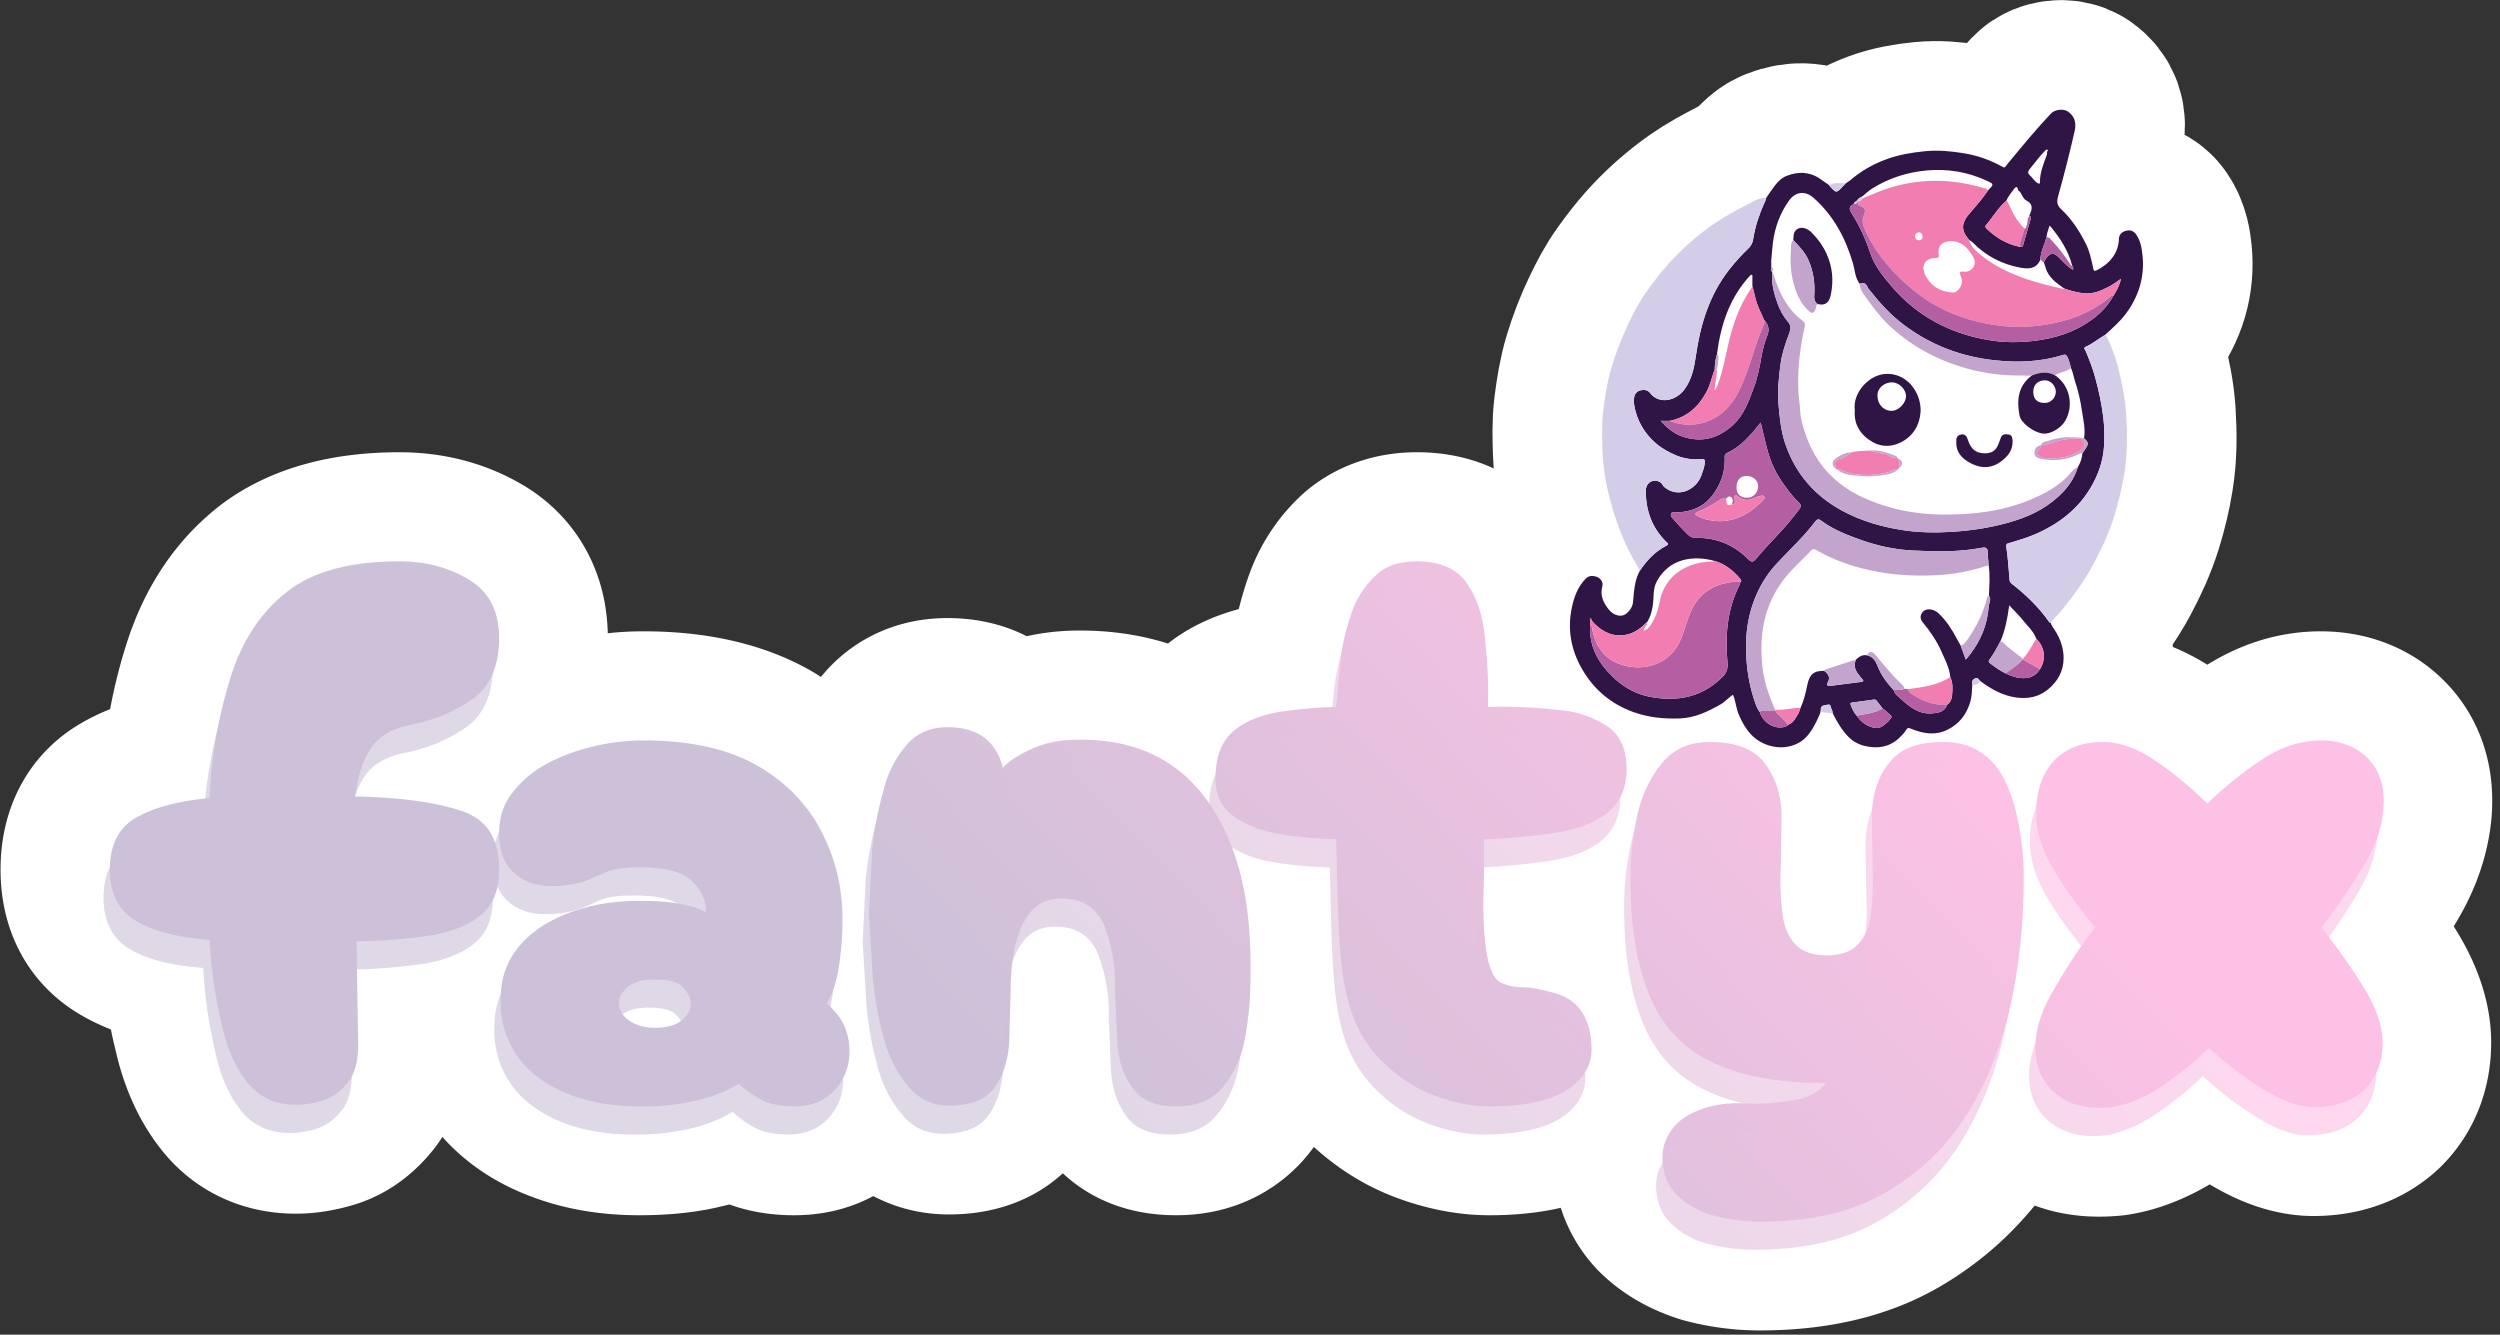 <svg xmlns="http://www.w3.org/2000/svg" width="100%" height="100%" viewBox="0 0 251 134" fill-rule="evenodd" stroke-linejoin="round" stroke-miterlimit="2" xmlns:v="https://vecta.io/nano"><rect x="0" y="0" width="251" height="134" fill="#333333" stroke="none"/><style><![CDATA[.B{fill:#c2a4cd}.C{fill:#b55fa3}.D{fill:#f17db1}.E{fill-rule:nonzero}.F{fill:#d3cde7}.G{fill:#2e1546}]]></style><g transform="translate(-397.597 -209.556)" class="E"><path d="M427.279 320.465c-1.954 0-3.596-.704-4.768-2.111s-2.111-3.361-2.658-5.863c-.625-2.423-1.016-5.315-1.251-8.598-3.205-.235-5.628-.86-7.348-1.876-1.798-1.016-2.658-2.736-2.658-5.159s.86-4.221 2.658-5.237c1.72-1.016 4.143-1.642 7.348-1.954.235-4.612 1.016-8.755 2.189-12.35s3.049-6.41 5.706-8.442c2.658-1.954 6.41-2.97 11.178-2.97 2.658 0 5.003.625 7.035 1.876 1.954 1.251 2.97 3.205 2.97 5.863 0 2.736-.86 4.768-2.58 6.019-1.798 1.329-3.908 2.189-6.332 2.658-1.954.391-3.283 1.251-4.065 2.501-.782 1.407-1.251 2.892-1.485 4.69 4.69.078 8.286.625 10.787 1.485 2.423.86 3.674 2.814 3.674 5.863 0 1.954-.547 3.439-1.72 4.456s-2.814 1.72-4.925 2.111c-2.189.391-4.768.547-7.66.625l.078 5.628c.078 1.72.078 3.283.078 4.69 0 1.642-.313 2.97-1.016 3.83s-1.485 1.485-2.423 1.798c-1.016.313-1.954.469-2.814.469zm34.472.157c-2.58 0-4.925-.391-6.957-1.173-2.111-.782-3.83-1.954-5.081-3.596-1.251-1.563-1.876-3.596-1.876-6.019 0-2.111.625-3.83 1.876-5.315s2.97-2.58 5.081-3.361c2.032-.782 4.377-1.173 6.957-1.173 1.485 0 2.892.078 4.143.313s2.111.547 2.58.86c0-1.173-.469-2.267-1.485-3.205-1.016-.86-2.736-1.329-5.159-1.329-1.173 0-2.032.078-2.658.235-.704.235-1.251.469-1.798.704s-1.094.469-1.72.625c-.704.235-1.563.313-2.658.313-1.642 0-2.892-.469-3.83-1.329-1.016-.86-1.485-2.111-1.485-3.908 0-1.642.469-3.049 1.407-4.221.86-1.173 2.032-2.111 3.518-2.892s3.049-1.329 4.768-1.72c1.642-.391 3.283-.547 4.846-.547 4.612 0 8.442.86 11.334 2.501 2.892 1.72 5.081 3.908 6.488 6.644s2.111 5.628 2.111 8.833c0 1.798-.156 3.439-.391 4.925-.313 1.485-.704 2.658-1.173 3.518.704.625 1.329 1.329 1.72 2.189.313.86.547 1.72.547 2.58 0 1.485-.469 2.736-1.407 3.83-1.016 1.173-2.345 1.72-4.143 1.72-1.329 0-2.423-.235-3.205-.625s-1.563-.938-2.345-1.642c-1.251.704-2.658 1.329-4.143 1.642-1.485.391-3.439.625-5.863.625zm1.563-7.895c1.173 0 2.111-.235 2.736-.782.547-.469.86-1.016.86-1.642s-.313-1.173-.86-1.72c-.625-.469-1.563-.704-2.736-.704s-2.032.235-2.658.704c-.625.547-.938 1.094-.938 1.72s.313 1.173.938 1.642c.625.547 1.485.782 2.658.782zm52.371 7.895c-2.111 0-3.518-.625-4.377-1.798s-1.407-2.58-1.563-4.456l-.235-5.394c0-2.736-.391-5.003-1.173-6.722-.782-1.642-2.189-2.501-4.143-2.501-1.798 0-3.049.86-3.908 2.501-.86 1.72-1.251 3.987-1.251 6.722l-.156 5.394c-.156 1.798-.625 3.205-1.485 4.377s-2.345 1.798-4.534 1.798c-1.642 0-2.97-.625-3.987-1.798-1.094-1.173-1.954-2.736-2.501-4.69a37.01 37.01 0 0 1-1.173-6.253l-.391-6.488.313-6.41c.235-2.189.625-4.221 1.173-6.097.469-1.876 1.329-3.361 2.345-4.534s2.423-1.72 4.065-1.72c2.97 0 4.846 1.329 5.55 4.065.625-.704 1.642-1.329 3.049-1.954 1.329-.547 2.892-.86 4.69-.86 3.987 0 7.27 1.016 9.849 3.049s4.377 4.846 5.628 8.364c1.173 3.596 1.72 7.739 1.642 12.429 0 2.423-.235 4.534-.625 6.488-.469 2.032-1.251 3.518-2.267 4.69-1.094 1.173-2.58 1.798-4.534 1.798zm31.424 0c-1.798 0-3.674-.391-5.55-1.094s-3.518-1.798-5.003-3.205-2.58-3.127-3.283-5.081c-.469-1.329-.782-2.892-1.016-4.846s-.313-3.987-.391-6.175l-.156-6.41c-2.032-.078-3.987-.235-5.784-.547-1.876-.313-3.361-.938-4.534-1.798-1.251-.86-1.798-2.111-1.798-3.752 0-2.032.547-3.596 1.642-4.612s2.58-1.642 4.456-2.032c1.798-.313 3.83-.469 6.019-.547l.469-5.003a22.89 22.89 0 0 1 1.173-4.69 9.14 9.14 0 0 1 2.423-3.596c1.016-.86 2.423-1.329 4.065-1.329 2.267 0 3.908.704 4.925 2.111s1.642 3.205 1.876 5.472.391 4.612.313 7.035c2.736-.078 5.081.078 7.191.313s3.752.86 4.925 1.72 1.798 2.267 1.798 4.221-.704 3.439-2.032 4.456-3.127 1.642-5.315 1.954c-2.189.391-4.534.547-6.957.625v3.049l-.078 3.283c0 2.97.235 5.081.625 6.332.313.938.782 1.563 1.329 1.798s1.173.391 2.032.391c.86.078 1.876.235 3.049.547 1.173.235 2.111.86 2.814 1.876s1.016 2.345 1.016 3.908c0 1.798-.938 3.127-2.736 4.143-1.876 1.016-4.377 1.485-7.504 1.485zm27.202 11.568c-1.72 0-3.283-.235-4.768-.625-1.485-.469-2.736-1.173-3.674-2.111-.938-1.016-1.407-2.267-1.407-3.752 0-1.798.86-3.205 2.501-4.143s3.518-1.329 5.628-1.251c2.267.078 4.065-.078 5.394-.391 1.251-.235 2.189-.782 2.892-1.642-4.768 0-8.598-.704-11.491-2.111s-4.925-3.596-6.175-6.566c-1.329-2.97-1.954-6.801-1.954-11.569 0-2.58.235-4.925.782-7.035.547-2.032 1.407-3.752 2.58-5.081 1.173-1.251 2.658-1.876 4.612-1.876 2.58 0 4.456.704 5.55 2.189s1.642 3.283 1.642 5.237c0 1.798 0 3.518-.078 5.159-.078 1.72 0 3.205.156 4.534s.547 2.345 1.251 3.127 1.72 1.173 3.205 1.173 2.501-.391 3.205-1.173 1.094-1.798 1.251-3.127a26.98 26.98 0 0 0 .156-4.456c-.078-1.642-.078-3.283-.078-5.081 0-2.189.547-3.987 1.72-5.472 1.094-1.407 2.892-2.111 5.472-2.111 1.954 0 3.518.625 4.768 1.876 1.173 1.329 1.954 3.049 2.501 5.081.547 2.111.782 4.456.782 7.035 0 4.299-.469 8.442-1.329 12.507-.938 4.143-2.423 7.817-4.456 11.022-2.111 3.205-4.768 5.784-8.129 7.739s-7.582 2.892-12.507 2.892zm35.253-11.49c-2.267.235-4.065-.156-5.472-1.251-1.485-1.094-2.189-2.658-2.189-4.768 0-1.642.547-3.518 1.72-5.55 1.094-2.032 2.501-4.221 4.299-6.488-1.72-2.032-3.127-3.987-4.221-5.863-1.173-1.876-1.72-3.752-1.72-5.55 0-2.267.625-4.065 1.798-5.315s2.814-1.876 4.925-1.876c1.563 0 3.205.547 5.003 1.72s3.596 2.658 5.472 4.456c1.954-1.876 3.83-3.361 5.784-4.612 1.876-1.173 3.752-1.72 5.628-1.72 1.954 0 3.596.625 4.768 1.876s1.642 2.892 1.485 4.925c-.156 1.798-.782 3.752-1.954 5.706a47.22 47.22 0 0 1-4.299 6.253c1.798 2.267 3.283 4.377 4.456 6.332s1.72 3.752 1.72 5.237c0 1.954-.625 3.518-1.798 4.69-1.251 1.173-2.97 1.798-5.081 1.798-1.407 0-3.049-.547-4.846-1.642a36.34 36.34 0 0 1-5.706-4.299c-1.798 1.642-3.439 3.049-5.081 4.065s-3.205 1.642-4.69 1.876z" fill="#fff" stroke="#fff" stroke-width="21.887"/><g transform="matrix(-.099 0 0 .099 682.984 173.143)" fill="#fff" stroke="#fff" stroke-width="222.29"><use href="#M"/><use href="#N"/><use href="#O"/><use href="#P"/><use href="#Q"/><use href="#R"/><use href="#S"/><use href="#T"/><use href="#U"/><use href="#V"/><use href="#W"/><use href="#X"/><use href="#Y"/><use href="#Z"/><use href="#a"/><use href="#b"/><use href="#c"/><use href="#d"/><use href="#e"/><use href="#f"/><use href="#g"/><use href="#h"/><use href="#i"/><use href="#j"/><use href="#k"/><use href="#l"/><use href="#m"/><use href="#n"/><use href="#o"/><use href="#p"/><use href="#q"/><use href="#r"/><use href="#s"/><use href="#t"/><use href="#u"/><use href="#v"/><use href="#w"/><use href="#x"/><use href="#y"/><use href="#z"/><use href="#AA"/><use href="#AB"/><use href="#AC"/><use href="#AD"/><use href="#AE"/><use href="#AF"/><use href="#AG"/><use href="#AH"/><use href="#AI"/><use href="#AJ"/><use href="#AK"/><use href="#AL"/><use href="#AM"/></g><g transform="matrix(.57 0 0 .57 158.934 143.278)"><use href="#AN" fill="url(#A)" transform="matrix(137.148 0 0 137.148 434.62 311.158)"/><use href="#AO" fill="url(#B)" transform="matrix(137.148 0 0 137.148 503.194 311.158)"/><use href="#AP" fill="url(#C)" transform="matrix(137.148 0 0 137.148 568.339 311.158)"/><use href="#AQ" fill="url(#D)" transform="matrix(137.148 0 0 137.148 634.856 311.158)"/><use href="#AR" fill="url(#E)" transform="matrix(137.148 0 0 137.148 702.471 311.158)"/><use href="#AS" fill="url(#F)" transform="matrix(137.148 0 0 137.148 773.788 311.158)"/></g><g transform="matrix(.57 0 0 .57 158.302 146.103)"><use href="#AN" fill="url(#G)" transform="matrix(137.148 0 0 137.148 434.62 311.158)"/><use href="#AO" fill="url(#H)" transform="matrix(137.148 0 0 137.148 503.194 311.158)"/><use href="#AP" fill="url(#I)" transform="matrix(137.148 0 0 137.148 568.339 311.158)"/><use href="#AQ" fill="url(#J)" transform="matrix(137.148 0 0 137.148 634.856 311.158)"/><use href="#AR" fill="url(#K)" transform="matrix(137.148 0 0 137.148 702.471 311.158)"/><use href="#AS" fill="url(#L)" transform="matrix(137.148 0 0 137.148 773.788 311.158)"/></g><g transform="matrix(-.099 0 0 .099 682.985 173.143)"><use href="#M" class="G"/><g class="F"><use href="#N"/><use href="#O"/><use href="#P"/><use href="#Q"/><use href="#R"/></g><use href="#S" class="D"/><g class="B"><use href="#T"/><use href="#U"/></g><g class="C"><use href="#V"/><use href="#W"/></g><use href="#X" class="D"/><use href="#Y" class="C"/><use href="#Z" class="D"/><use href="#a" class="B"/><use href="#b" class="C"/><g class="D"><use href="#c"/><use href="#d"/></g><g class="B"><use href="#e"/><use href="#f"/></g><use href="#g" class="C"/><use href="#h" class="B"/><g class="C"><use href="#i"/><use href="#j"/></g><use href="#k" class="B"/><use href="#l" class="D"/><use href="#m" class="B"/><g class="C"><use href="#n"/><use href="#o"/></g><use href="#p" class="B"/><use href="#q" class="D"/><use href="#r" class="C"/><use href="#s" class="B"/><use href="#t" class="F"/><use href="#u" class="B"/><use href="#v" class="F"/><use href="#w" class="C"/><use href="#x" class="B"/><use href="#y" class="F"/><use href="#z" class="C"/><g class="G"><use href="#AA"/><use href="#AB"/><use href="#AC"/></g><use href="#AD" class="D"/><use href="#AE" class="B"/><use href="#AF" class="G"/><g class="B"><use href="#AG"/><use href="#AH"/><use href="#AI"/><use href="#AJ"/></g><use href="#AK" class="F"/><g class="D"><use href="#AL"/><use href="#AM"/></g></g></g><defs><linearGradient id="A" x1="1.568" y1=".358" x2="2.423" y2="-.453" href="#AT"><stop offset="0" stop-color="#ccc1d8"/><stop offset="1" stop-color="#fdc1e5"/></linearGradient><linearGradient id="B" x1="1.068" y1=".358" x2="1.923" y2="-.453" href="#AT"><stop offset="0" stop-color="#ccc1d8"/><stop offset="1" stop-color="#fdc1e5"/></linearGradient><linearGradient id="C" x1=".593" y1=".358" x2="1.448" y2="-.453" href="#AT"><stop offset="0" stop-color="#ccc1d8"/><stop offset="1" stop-color="#fdc1e5"/></linearGradient><linearGradient id="D" x1=".108" y1=".358" x2=".963" y2="-.453" href="#AT"><stop offset="0" stop-color="#ccc1d8"/><stop offset="1" stop-color="#fdc1e5"/></linearGradient><linearGradient id="E" x1="-.385" y1=".358" x2=".47" y2="-.453" href="#AT"><stop offset="0" stop-color="#ccc1d8"/><stop offset="1" stop-color="#fdc1e5"/></linearGradient><linearGradient id="F" x1="-.905" y1=".358" x2="-.05" y2="-.453" href="#AT"><stop offset="0" stop-color="#ccc1d8"/><stop offset="1" stop-color="#fdc1e5"/></linearGradient><linearGradient id="G" x1="1.568" y1="0.358" x2="2.423" y2="-0.453" href="#AT"><stop offset="0" stop-color="#ccc1d8" stop-opacity=".63"/><stop offset="1" stop-color="#fdc1e5" stop-opacity=".63"/></linearGradient><linearGradient id="H" x1="1.068" y1="0.358" x2="1.923" y2="-0.453" href="#AT"><stop offset="0" stop-color="#ccc1d8" stop-opacity=".63"/><stop offset="1" stop-color="#fdc1e5" stop-opacity=".63"/></linearGradient><linearGradient id="I" x1="0.593" y1="0.358" x2="1.448" y2="-0.453" href="#AT"><stop offset="0" stop-color="#ccc1d8" stop-opacity=".63"/><stop offset="1" stop-color="#fdc1e5" stop-opacity=".63"/></linearGradient><linearGradient id="J" x1="0.108" y1="0.358" x2="0.963" y2="-0.453" href="#AT"><stop offset="0" stop-color="#ccc1d8" stop-opacity=".63"/><stop offset="1" stop-color="#fdc1e5" stop-opacity=".63"/></linearGradient><linearGradient id="K" x1="-0.385" y1="0.358" x2="0.47" y2="-0.453" href="#AT"><stop offset="0" stop-color="#ccc1d8" stop-opacity=".63"/><stop offset="1" stop-color="#fdc1e5" stop-opacity=".63"/></linearGradient><linearGradient id="L" x1="-0.905" y1="0.358" x2="-0.05" y2="-0.453" href="#AT"><stop offset="0" stop-color="#ccc1d8" stop-opacity=".63"/><stop offset="1" stop-color="#fdc1e5" stop-opacity=".63"/></linearGradient><path id="M" d="M747.769 707.38c-7.39-6.828-15.026-13.37-21.087-21.55-12.95-17.478-18.977-36.967-16.833-58.61.729-7.369 1.898-14.901 6.319-21.397 2.568-3.774 6.018-5.053 10.113-4.049 4.43 1.086 7.466 3.503 7.613 8.883.389 14.253 10.238 25.44 22.91 31.443 2.098.993 2.555.135 3.038-2.053 1.919-8.71 3.636-17.464 7.78-25.569 6.553-12.813 14.324-24.788 24.841-34.594 4.454-4.153 4.436-7.927 3.01-13.052-6.092-21.887-11.716-43.892-16.746-66.059-1.936-8.53-.077-14.976 6.84-19.88 4.417-3.131 13.262-2.036 16.985 1.872 14.612 15.337 28.016 31.726 41.532 48.014 1.57 1.893 3.233 3.731 4.601 5.764 1.101 1.635 2.159 1.025 3.325.377 12.339-6.863 25.492-11.522 39.399-13.759 13.001-2.091 25.974-3.3 39.322-1.975 13.437 1.333 26.463 3.548 39.116 8.211 13.529 4.987 25.824 12.015 36.743 21.455 1.22 1.052 2.7 1.794 4.06 2.68l3.03 3.175c6.73 7.197 6.73 7.2 13.54-.35.21-.232.32-.555.47-.836 2.55-1.759 5.17-3.434 7.65-5.291 11.07-8.294 23.39-8.854 35.54-4.044 6.09 2.413 10.8 8.009 14.68 13.698l6.02 8.662c.05 1.885 1.06 3.417 1.8 5.064 5.23 11.628 9.3 23.684 11.26 36.262.63 4.066 1.89 6.896 4.77 9.678 6.96 6.727 13.49 13.854 19.5 21.505 20.36 25.952 29.46 56.185 34.01 88.185 1.68 11.797 4.11 23.171 11.3 33.208 8.71 12.167 26.03 15.759 35.09 3.888 2.58-3.387 6.37-3.492 9.98-2.592 3.66.915 5.74 3.866 6.22 7.516.33 2.585.27 5.327-.19 7.895-2.74 15.241-10.11 27.991-21.73 38.103-6.17 5.372-13.42 9.372-20.95 12.491-8.1 3.357-16.78 4.379-25.56 3.75-2.42-.173-3.57.08-3.36 3.099.34 4.853 2.12 9.191 3.71 13.645 4.83 13.502 22.91 23.742 37.61 11.339 1.49-1.255 1.71-3.079 3.25-4.2 3.12-2.254 6.5-2.715 9.79-1.252 4.02 1.79 5.57 5.552 5.55 9.764-.06 19.942-6.35 37.411-20.85 51.51-1.41 1.368-3.06 2.266-.09 3.775 11.42 5.815 19.88 14.829 26.91 25.337 5.81 10.147 5.83 21.532 7.1 32.677.65 5.74 6.6 12.799 11.9 12.99 5.28.19 9.69-2.404 13.2-7.022 5.26-6.906 8.24-13.876 5.92-22.716-1.17-4.466 1.95-8.271 5.44-9.57 3.31-1.232 7.78-1.838 11.19 1.582 8.21 8.251 12.04 18.674 14.32 29.662 4.57 21.961.83 42.791-10.33 62.091-11.93 20.63-28.86 35.2-51.68 43.56-15.59 5.71-31.28 7.19-47.42 6.63-15.26-.54-28.65-6.92-41.63-14.38-4.53-2.61-7.85-6.74-12.41-9.7-2.74 6.59-3.08 13.57-5.75 19.89-6.12 14.51-14.53 26.63-30.59 31.57-10.77 3.32-21.54 2.31-30.86-2.92-7.99-4.48-13.12-12.79-17.33-21.14-1.53-3.02-2.77-6.18-4.14-9.28.26-.84-.48-1.7-.41-2.18.71-5.62-3.94-5.13-6.93-5.79-3.99-.87-2.86 3.46-4.26 5.28-.62.82-.56 2.17-.81 3.28-4.21 8.63-9.17 16.91-15.75 23.81-4.33 4.54-10.194 7.86-16.468 9.39-13.03 3.16-25.197 1.5-35.361-8.1-2.479-2.34-4.929-4.88-6.709-7.75-1.388-2.23-1.991-2.85-4.779-1.71-11.86 4.88-24.172 7.35-36.382 1.66-12.713-5.92-20.626-15.99-24.381-29.73-1.486-5.44-1.28-10.76-1.763-16.14.843-3.02.054-5.31-2.916-6.69-2.703-1.25-3.522 1.19-4.937 2.47-10.964 8.38-22.927 15.02-36.665 16.92-11.212 1.55-22.157-.15-31.566-7.61-10.491-8.33-16.542-19.11-16.533-32.36.008-10.14 3.365-19.78 8.993-28.43 1.511-2.32 3.265-4.53 4.048-7.263.452-.175 1.099-.215 1.33-.545 10.678-15.308 23.955-28.075 38.61-39.486 1.308-1.019 1.739-2.124 1.875-3.765.91-10.985 1.586-22.016 3.203-32.903.539-3.629-.853-3.693-3.164-4.375-9.381-2.769-18.717-5.509-27.729-9.549-26.257-11.771-46.927-29.156-59.436-55.594-5.04-10.652-8.091-21.819-8.733-33.401-.529-9.554-.411-19.191.783-28.825 1.704-13.745 4.532-27.172 8.209-40.503 2.536-9.19 5.913-18.003 9.633-26.739.499-1.172 2.617-3.184.16-4.236-7.256-3.104-13.168-8.325-19.923-12.196zm254.891-132.943l.12.017c-.59-1.028-1.17-2.073-2.45-2.394 0 0-.28-.141-.28-.127-1.404-1.933-2.882-3.776-5.301-4.514-3.59-2.597-6.637-5.839-10.427-8.233-17.027-10.755-35.747-16.709-55.602-18.51-20.976-1.903-41.348 1.391-60.617 10.291-7.745 3.577-7.717 3.64-1.476 10.004 5.748 8.691 12.776 16.379 19.467 24.3 6.92 8.191 8.223 15.605.6 24.636l-1.081 1.586.038-.076c-1.629.475-2.802 1.548-3.98 2.74-13.261 13.414-29.385 21.632-47.77 25.074-7.844 1.469-16.095 1.699-20.23-7.684-.441-8.254-4.375-15.555-6.384-23.381-.399-3.936-1.802-7.559-3.218-11.654-10.616 12.445-18.921 25.501-22.925 40.971-.592 1.096-1.543 2.113-.709 3.838 1.159-.683 2.315-1.236 3.327-1.984 4.274-3.158 7.688-7.223 11.433-10.942 4.663-4.63 8.922-4.127 12.487 1.452.796 1.246 1.518 2.54 2.273 3.811-1.304 3.976-2.169 8.047-4.455 11.734-4.091 6.597-10.189 10.833-16.365 15.067-6.532 2.365-13.31 4.138-20.134 4.827-9.216.929-17.609-2.84-25.595-7.03-3.932-2.062-7.463-4.888-11.666-7.696 1.444 6.743 4.43 12.016 7.671 17.175 5.484 9.942 13.159 17.968 22.277 24.543 17.257 12.443 36.925 18.641 57.81 21.188 15.842 1.933 31.689 1.842 47.483-.939 38.495-6.778 71.25-23.95 96.891-53.754 9.001-10.464 17.797-21.263 22.252-34.634 4.763-14.293 10.954-27.848 19.096-40.519 2.03-3.158 2.65-6.147-1.48-8.241l-1.08-.942zm-195.886-52.491c-.009.819-.251 1.722.011 2.444 3.336 9.222 7.307 18.262 7.12 28.392-.03 1.628.992 1.505 2.35.712 3.255-1.9 4.98-5.219 7.617-7.669 2.57-1.878 2.402-4.047.632-6.342-1.006-1.304-2.061-2.572-3.121-3.834-4.224-5.029-7.985-10.446-12.736-15.041-.947-.917-1.69-1.638-2.818-.676-.148.127.608 1.316.945 2.014zm262.836 580.884c.24 1.19 1.24 1.4 2.18 1.75 10.08 3.75 22.91-3.33 26.11-14.43 1.97-2.5 3.28-5.35 4.35-8.31 5.59-15.41 8.54-31.37 9.48-47.68 1.08-18.95-.7-37.565-7.23-55.534-5.24-14.424-12.84-27.617-23.22-38.801-13.32-14.354-27.81-27.628-39.67-43.333-1.6-2.12-3.27-2.59-5.77-.716-12.07 9.06-26 14.465-40.026 19.478-17.151 6.13-35.022 9.995-53.102 10.855-23.133 1.101-46.419 1.694-69.408-2.748-3.695-.714-6.322-.313-6.441 4.391-.117 4.591-.624 9.172-.96 13.758-1.592 10.214-.543 20.451-.265 30.681-1.729 1.835-1.334 4.298-.754 6.085 1.238 3.813 1.185 7.748 1.775 11.591 2.723 17.743 10.414 32.973 22.428 46.883l5.356-14.41 3.615-6.51c4.96-9.45 10.603-18.397 18.433-25.803 2.358-2.231 4.981-3.667 8.235-4.125 3.694-.519 6.923.516 8.849 3.526 1.962 3.067 1.888 6.276-.782 9.494-7.521 9.068-14.177 18.768-18.954 29.588-3.695 8.36-8.159 16.5-8.96 25.88-2.924 6.03-2.352 12.48-1.842 18.77.278 3.44 1.648 6.94 4.818 9.16 2.519 7.48 9.246 8.45 15.433 8.97 12.703 1.07 22.23-6.02 30.909-14.08 2.927-2.72 6.728-4.98 7.906-9.3 6.876-7.4 12.888-15.38 16.579-24.89 2.043-5.27 4.957-9.63 11.035-10.74 4.401-.55 7.72 1.54 10.733 4.39 2.41 5.26 1.36 10.04-2.054 14.47-1.421 1.84-2.739 3.8-4.386 5.42-1.475 1.45-1.129 2.48.527 2.71l32.253 4.18c3.08.39 3.63-1.44 2.37-3.57-3.14-5.32-.34-8.62 3.51-11.72 10.74-.31 15.06 3.74 17.2 14.45 1.56 7.81 3.46 15.64 6.82 22.96.89 2.27 1.46 4.75 2.75 6.76 2.66 4.15 4.74 8.99 10.17 10.5zm-255.781-56.5c3.663 5.93 8.921 9.08 15.95 9.21 6.779.13 13.027-1.77 18.971-4.88 5.402-2.58 10.266-6.01 15.002-9.62 1.401-1.07 3.08-2.07 1.298-4.36-4.373-5.64-7.448-12.07-10.925-18.26-4.832-11.16-7.224-22.953-9.037-36.744-5.239 5.626-9.794 9.941-13.653 14.807-4.862 6.137-11.002 11.387-13.802 19.027-8.778 8.88-10.232 20.65-3.804 30.82zm185.946 47.23c2.755-3.17 4.665-6.82 5.995-10.77.41-1.21.86-2.28-1.42-2.53-6.981-.74-13.915-1.9-20.877-2.82-1.249-.17-2.67-.61-3.692.7l-6.315 8.11c-2.885 1.96-5.327 4.43-7.94 6.71-1.639 1.43-1.327 2.2-.158 3.47.994 1.08 1.663 2.52 2.782 3.42 4.212 3.39 7.642 7.64 14.54 5.91 7.588-1.91 12.878-6.05 17.085-12.2zM824.718 586.904c-2.236.48-1.734 1.934-1.289 3.456l7.095 24.347c.473 1.591.272 3.962 3.112 3.568 13.038-2.53 24.078-8.816 33.629-17.899 1.35-1.283 2.893-2.544 1.125-4.573-6.959-7.989-12.12-17.481-20.384-24.381-1.77-4.37-4.793-7.909-7.553-11.648-2.552-3.457-3.76-2.721-4.472 1.023-3.898 2.544-4.258 8.271-8.161 10.277-7.891 4.056-5.698 9.513-3.217 15.359.064.151.078.323.115.471zm316.792 140.503c-3.85-30.362-12.97-58.399-34.49-80.973l-1.47.427v10.847l-3.55 14.047c-1.72 7.333-5.63 13.764-8.38 20.67l-.98 1.035v.009c-3.48 4.389-4.55 8.725-2.26 14.452 2.78 6.962 4.74 14.386 6 21.79 1.9 11.149 4.19 22.147 8.24 32.709 5.02 13.139 9.63 26.362 20.58 36.387 14.17 12.971 30.04 17.839 48.62 12.561 9.6-2.725 17.33-8.414 24.62-16.724h-8.94c-17.23-3.424-28.96-13.812-37.18-28.925-4.03-7.416-5.68-15.613-8.58-23.389-.11-5.069-.66-10.072-2.23-14.923zm70.52 270.915c-5.14-8.517-5.99-18.07-6.34-27.648-.17-4.855-1.09-9.439-3.37-13.602-12.33-22.487-36.26-26.583-58.61-20.328-10.71 3.15-18.94 9.818-25.95 18.254-1.01 1.214-1.39 2.226-.03 3.36.43 1.254.72 2.576 1.31 3.75 12.37 24.653 14.1 50.932 11.75 77.782-.49 5.66.66 9.93 4.9 14.21 20.42 20.63 45.33 25.52 72.59 20.58 20.3-3.68 36.32-15.37 48.76-31.53 9.37-12.2 14.08-26.25 13.06-41.88l-.2-4.594c.46-.676.85-1.711-.02-1.922-.72-.176-1.18.894-1.04 1.809-.93 1.162-1.75 2.432-2.8 3.467-9.03 8.92-19.34 14.04-32.51 11.5-8.91-1.72-15.38-7.11-21.5-13.208zM769.224 812.254c-4.667 4.017-4.873 5.816-1.334 10.752 1.048 1.463 1.974 3.014 2.956 4.524.543 5.027 1.921 9.774 4.699 14.053 2.845 9.394 7.844 17.551 14.5 24.678 13.681 14.649 30.672 23.704 49.63 29.667 21.056 6.622 42.718 10.02 64.581 11.305 16.157.95 32.456.727 48.633-1.777 21.697-3.359 42.441-9.291 61.831-19.846 28.27-15.388 47.65-38.213 57.77-68.69 4.11-12.399 5.35-25.348 6.53-38.41 1.29-14.389-.25-28.368-2.17-42.413-1.47-10.77-5.22-21-8.98-31.156-1.45-3.907-1.38-7.307 1.42-10.547 4.79-5.534 8.19-11.905 10.68-18.732 3.56-9.761 6.31-19.705 5.41-30.28l.12-1.919c2.05-1.379 1.05-3.309.92-5.081l.01-1.824.11-3.099c-.59-6.504-.96-13.014-1.79-19.512-2-15.657-7.21-29.968-16.43-42.787-6.61-9.182-16.4-10.187-24.89-2.645-20.22 17.946-32.34 40.662-39.86 66.318-2.05 6.982-2.14 14.699-6.849 20.828-4.145-1.939-6.591-.293-8.155 3.673-.471 1.194-1.506 2.177-2.332 3.218-10.195 12.851-21.07 24.84-34.379 34.816-27.72 20.778-58.843 32.369-92.937 35.919-23.13 2.408-46.258 1.555-68.734-5.621-2.17-.693-3.174.308-4.159 2.245-1.821 3.581-2.528 7.457-3.635 11.231-2.02 4.265-2.574 9.04-4.033 13.329-3.335 9.806-5.526 19.762-7 29.899-1.341 9.223-3.743 18.417-2.133 27.884zm327.916-15.918l-3.48 14.305c-3.19 14.393-7.09 28.46-15.11 41.134-5.89 9.302-12.34 18.098-20.22 25.768-2.28 2.223-2.41 3.866-.59 6.304 6.17 8.269 12.66 16.255 19.73 23.784 8.2 8.718 16.38 17.47 24.11 26.594 2.99 3.526 4.52 4.346 8.16.71 14.41-14.393 31.88-21.925 52.39-21.64 3.63.051 6.55-.921 8.97-3.406 4.52-4.64 9.09-9.25 13.31-14.151 1.76-2.036 4.8-4.566 3.53-7.188-1.14-2.325-4.82-.965-7.37-1.137-22.19-1.493-33.85-12.428-42.09-29.974-3.56-7.559-5.03-16.137-4.89-24.752.03-2.039.49-4.163-2.27-5.435-14.25-6.578-24.08-18.165-34.18-30.916z"/><path id="N" d="M1219.6 946.516c-7.03-10.508-15.49-19.522-26.91-25.337-2.97-1.509-1.32-2.407.09-3.775 14.5-14.099 20.79-31.568 20.85-51.51.02-4.212-1.53-7.974-5.55-9.764-3.29-1.463-6.67-1.002-9.79 1.252-1.54 1.121-1.76 2.945-3.25 4.2-14.7 12.403-32.78 2.163-37.61-11.339-1.59-4.454-3.37-8.792-3.71-13.645-.21-3.019.94-3.272 3.36-3.099 8.78.629 17.46-.393 25.56-3.75 7.53-3.119 14.78-7.119 20.95-12.491 11.62-10.112 18.99-22.862 21.73-38.103.46-2.568.52-5.31.19-7.895-.48-3.65-2.56-6.601-6.22-7.516-3.61-.9-7.4-.795-9.98 2.592-9.06 11.871-26.38 8.279-35.09-3.888-7.19-10.037-9.62-21.411-11.3-33.208-4.55-32-13.65-62.233-34.01-88.185-6.01-7.651-12.54-14.778-19.5-21.505-2.88-2.782-4.14-5.612-4.77-9.678-1.96-12.578-6.03-24.634-11.26-36.262-.74-1.647-1.75-3.179-1.8-5.064 7.36-.476 13.18 3.643 19.22 6.77 12.06 6.249 24.09 12.673 35.21 20.479 16.67 11.713 31.78 25.211 45.42 40.492 7.63 8.548 14.49 17.631 21.11 26.851 7.42 10.328 13.35 21.715 18.82 33.197 6.67 14.025 12.37 28.523 16.84 43.418 4.34 14.433 6.69 29.283 8.54 44.236 1.75 14.113 1.24 28.269.74 42.356-.68 19.407-4.6 38.351-10.09 57.045-4.6 15.692-10.28 30.861-17.88 45.308-3.17 6.011-6.6 11.883-9.91 17.818z"/><path id="O" d="M747.769 707.38c6.755 3.871 12.667 9.092 19.923 12.196 2.457 1.052.339 3.064-.16 4.236-3.72 8.736-7.097 17.549-9.633 26.739-3.677 13.331-6.505 26.758-8.209 40.503-1.194 9.634-1.312 19.271-.783 28.825.642 11.582 3.693 22.749 8.733 33.401 12.509 26.438 33.179 43.823 59.436 55.594 9.012 4.04 18.348 6.78 27.729 9.549 2.311.682 3.703.746 3.164 4.375-1.617 10.887-2.293 21.918-3.203 32.903-.136 1.641-.567 2.746-1.875 3.765-14.655 11.411-27.932 24.178-38.61 39.486-.231.33-.878.37-1.33.545-3.001-4.596-7.279-8.09-10.697-12.304-12.243-15.091-23.724-30.76-32.939-47.904-8.251-15.35-15.485-31.171-20.684-47.899-4.438-14.277-7.925-28.725-10.292-43.48-3.201-19.959-3.142-39.953-1.841-60.075 1.065-16.475 4.438-32.485 8.374-48.38 2.546-10.279 6.657-20.13 11.007-29.818.387-.861 1.249-1.51 1.89-2.257z"/><path id="P" d="M1027.69 555.521c-.15.281-.26.604-.47.836-6.81 7.55-6.81 7.547-13.54.35l-3.03-3.175c5.73.22 11.63-.983 17.04 1.989z"/><path id="Q" d="M1024.12 1091.03c.25-1.11.19-2.46.81-3.28 1.4-1.82.27-6.15 4.26-5.28 2.99.66 7.64.17 6.93 5.79-.07.48.67 1.34.41 2.18-4.19-.99-8.23 1.3-12.41.59z"/><path id="R" d="M874.674 1058.24c1.415-1.28 2.234-3.72 4.937-2.47 2.97 1.38 3.759 3.67 2.916 6.69-3.347-.05-6.672-.14-7.853-4.22z"/><path id="S" d="M886.694 609.907c7.623-9.031 6.32-16.445-.6-24.636-6.691-7.921-13.719-15.609-19.467-24.3.938-1.895 2.837-2.16 4.574-2.61 4.649-1.206 9.29-2.467 13.984-3.474 27.311-5.856 54.301-4.787 81.082 3.378 9.374 2.859 18.155 7.089 27.29 10.475 1.469 2.482 3.572 3.667 6.493 3.179l.28.144-.631 1.571c-2.229-.261-.864 2.895-3.424 3.152-5.049.506-5.706 5.206-4.139 8.373 3.325 6.723.796 12.337-1.867 18-11.274 23.979-28.629 43.211-48.878 59.705-19.2 15.639-41.478 25.877-65.552 31.46-17.599 4.082-35.482 6.095-53.778 4.439-13.829-1.252-27.378-3.735-40.341-8.13-14.087-4.777-27.259-11.926-38.807-21.618-1.04-.873-1.964-1.861-3.502-1.28-3.241-5.159-6.227-10.432-7.671-17.175 4.203 2.808 7.734 5.634 11.666 7.696 7.986 4.19 16.379 7.959 25.595 7.03 6.824-.689 13.602-2.462 20.134-4.827.829.011 1.696.184 2.484.007 29.594-6.644 58.595-14.792 82.705-34.492 4.796-3.919 9.66-8.071 11.327-14.557l-.038.076c.843-.2.943-.906 1.081-1.586zm4.996 33.339l1.036-.055c1.951.131 3.268.541 2.14 3.03a22.8 22.8 0 0 0-1.718 5.696c-.903 5.547 4.399 12.887 9.235 12.556 12.655-.866 22.451-6.345 28.026-18.2 4.295-9.136-.151-16.642-10.197-16.771-3.348-.043-4.084-.56-3.587-4.141 1.129-8.137-3.493-12.597-11.739-12.926-11.359-.454-17.6 6.771-22.815 15.082-5.53 8.814 1.452 17.046 9.619 15.729zm45.123-31.688c2.206-.384 3.873-1.605 3.827-4.165-.041-2.259-1.431-3.714-3.729-3.859-2.812-.178-3.803 1.94-3.98 4.129-.184 2.282 1.407 3.531 3.882 3.895z"/><path id="T" d="M775.545 841.583c4.998 1.966 7.591 6.713 11.167 10.191 11.107 10.801 24.435 17.685 38.475 23.42 18.732 7.652 38.309 11.726 58.469 13.374 27.513 2.248 54.786 1.523 81.53-6.023 18.91-5.335 36.964-12.676 52.494-25.062 16.31-13.005 27.4-29.698 34-49.45 2.64-7.892 5.13-15.963 5.44-24.182.25-6.672 1.58-13.163 1.83-19.835.78-21.213-1.32-42.04-6.05-62.674-.69-2.982-1.58-5.836 1.85-8.379 15.24-11.323 23.21-27.437 28.82-44.992.35-1.112.28-2.368 1.81-2.589.9 10.575-1.85 20.519-5.41 30.28-2.49 6.827-5.89 13.198-10.68 18.732-2.8 3.24-2.87 6.64-1.42 10.547 3.76 10.156 7.51 20.386 8.98 31.156 1.92 14.045 3.46 28.024 2.17 42.413-1.18 13.062-2.42 26.011-6.53 38.41-10.12 30.477-29.5 53.302-57.77 68.69-19.39 10.555-40.134 16.487-61.831 19.846-16.177 2.504-32.476 2.727-48.633 1.777-21.863-1.285-43.525-4.683-64.581-11.305-18.958-5.963-35.949-15.018-49.63-29.667-6.656-7.127-11.655-15.284-14.5-24.678z"/><path id="U" d="M1082.52 1087.6c5.82-13.62 11-27.47 12.66-42.29 3.47-30.71-.41-59.8-18.64-85.977-8.76-12.575-20.28-22.391-30.68-33.339-1.68-1.772-3.05-1.606-5.18-.37-21.09 12.235-43.917 19.192-67.948 23.003-16.858 2.674-33.74 3.302-50.679 2.656-17.444-.665-34.607-3.521-51.328-8.738-1.558-.485-3.068-1.388-4.822-1.035.336-4.586.843-9.167.96-13.758.119-4.704 2.746-5.105 6.441-4.391 22.989 4.442 46.275 3.849 69.408 2.748 18.08-.86 35.951-4.725 53.102-10.855 14.026-5.013 27.956-10.418 40.026-19.478 2.5-1.874 4.17-1.404 5.77.716 11.86 15.705 26.35 28.979 39.67 43.333 10.38 11.184 17.98 24.377 23.22 38.801 6.53 17.969 8.31 36.584 7.23 55.534-.94 16.31-3.89 32.27-9.48 47.68-1.07 2.96-2.38 5.81-4.35 8.31-.82-2.03-2.61-1.63-4.2-1.65l-11.31-.09a2.22 2.22 0 0 0 .13-.81z"/><path id="V" d="M1270.1 1001.27c1.02 15.63-3.69 29.68-13.06 41.88-12.44 16.16-28.46 27.85-48.76 31.53-27.26 4.94-52.17.05-72.59-20.58-4.24-4.28-5.39-8.55-4.9-14.21 2.35-26.85.62-53.129-11.75-77.782-.59-1.174-.88-2.496-1.31-3.749 3.57-1.994 7.15-.46 10.7.059 19.3 2.828 32.94 13.207 40.33 31.254 3.45 8.427 5.67 17.358 9.09 25.798 10.34 25.54 36.03 33.09 57.87 27.22 17.88-4.79 28.09-17.31 31.94-35.27.45-2.12.06-4.74 2.44-6.15z"/><path id="W" d="M1097.14 796.336c10.1 12.751 19.93 24.338 34.18 30.916 2.76 1.272 2.3 3.396 2.27 5.435-.14 8.615 1.33 17.193 4.89 24.752 8.24 17.546 19.9 28.481 42.09 29.974 2.55.172 6.23-1.188 7.37 1.137 1.27 2.622-1.77 5.152-3.53 7.188-4.22 4.901-8.79 9.511-13.31 14.151-2.42 2.485-5.34 3.457-8.97 3.406-20.51-.285-37.98 7.247-52.39 21.64-3.64 3.636-5.17 2.816-8.16-.71-7.73-9.124-15.91-17.876-24.11-26.594-7.07-7.529-13.56-15.515-19.73-23.784-1.82-2.438-1.69-4.081.59-6.304 7.88-7.67 14.33-16.466 20.22-25.768 8.02-12.674 11.92-26.741 15.11-41.134 1.01-4.567 2.2-9.094 3.48-14.305zm35.18 77.351c-1.37-1.435-2.74-3.237-4.97-1.872-1.66 1.015-2.17 2.855-1.79 4.781.19.951.61 1.854.93 2.779-4.55-.514-2.88-3.826-2.92-6.405-.02-1.067.62-2.529-.9-3.004-1.07-.334-1.67.832-2.44 1.421-1.34 1.039-2.7 1.809-4.39 2.477-4.85 1.916-8.79.71-12.99-1.351-1.9-.932-4.03-1.473-6.11-1.941-1.28-.289-2.78-.219-3.51 1.212-.69 1.364.53 2.118 1.31 2.914 4.62 4.755 9.35 9.281 15.08 12.852 14.55 9.055 29.82 11.228 46.1 5.967 2.18-.705 4.33-1.724 6.25-2.975 1.73-1.127 2.11-2.307-.51-3.367-7.97-3.229-15.47-7.392-22.57-12.242-2.13-1.463-4.21-1.746-6.57-1.246zm-10.69-11.601c.01-7.473-3.69-11.604-10.39-11.588-6.38.016-11.55 4.59-11.56 10.248-.02 6.387 4.82 11.733 10.71 11.835 7.26.127 11.22-3.576 11.24-10.495z"/><path id="X" d="M1270.1 1001.27c-2.38 1.41-1.99 4.03-2.44 6.15-3.85 17.96-14.06 30.48-31.94 35.27-21.84 5.87-47.53-1.68-57.87-27.22-3.42-8.44-5.64-17.371-9.09-25.798-7.39-18.047-21.03-28.426-40.33-31.254-3.55-.519-7.13-2.053-10.7-.059-1.36-1.135-.98-2.147.03-3.361 7.01-8.436 15.24-15.104 25.96-18.254 1.52 1.033 3.23.477 4.86.556 22.86 1.117 45.06 13.444 50.51 38.704 1.54 7.11 3 14.369 6.69 20.804 2.44 4.262 4.68 8.832 9.82 10.662.17.15.32.3.48.45-.13-.18-.27-.35-.41-.52-.11-3.47-4.01-5.42-3.64-9.078 6.12 6.098 12.59 11.488 21.5 13.208 13.17 2.54 23.48-2.58 32.51-11.5 1.05-1.035 1.87-2.305 2.8-3.467l1.06.113.2 4.594z"/><path id="Y" d="M739.411 667.735c1.538-.581 2.462.407 3.502 1.28 11.548 9.692 24.72 16.841 38.807 21.618 12.963 4.395 26.512 6.878 40.341 8.13 18.296 1.656 36.179-.357 53.778-4.439 24.074-5.583 46.352-15.821 65.552-31.46 20.249-16.494 37.604-35.726 48.878-59.705 2.663-5.663 5.192-11.277 1.867-18-1.567-3.167-.91-7.867 4.139-8.373 2.56-.257 1.195-3.413 3.424-3.153.851.937 1.971.853 3.081.821l-.12-.017 1.08.942c4.13 2.094 3.51 5.083 1.48 8.241-8.142 12.671-14.333 26.226-19.096 40.519-4.455 13.371-13.251 24.17-22.252 34.634-25.641 29.804-58.396 46.976-96.891 53.754-15.794 2.781-31.641 2.872-47.483.939-20.885-2.547-40.553-8.745-57.81-21.188-9.118-6.575-16.793-14.601-22.277-24.543z"/><path id="Z" d="M1143.74 742.327c2.9 7.779 4.55 15.976 8.58 23.392 8.22 15.113 19.95 25.501 37.18 28.925-13.58 5.281-27.55 5.229-40.57-.375-15.58-6.707-25.49-19.7-32.26-35.091-6.02-13.685-10.32-27.979-14.96-42.146-2.62-8.023-6.14-15.673-9.07-23.563l.98-1.044c2.75-6.906 6.66-13.337 8.38-20.67 1.1-4.702 2.36-9.366 3.55-14.05.33.749.55 1.581 1.01 2.24 12.6 18.001 19.32 38.385 24.01 59.554 2.61 11.81 4.91 23.697 8.95 35.13 1.13 3.181 2.01 6.594 4.55 9.078-.59-7.207-2.73-14.062-2.48-21.23l2.15-.15z"/><path id="a" d="M798.704 748.398c-4.976-3.457-11.47-3.501-16.314-7.256 1.107-3.774 1.814-7.65 3.635-11.231.985-1.937 1.989-2.938 4.159-2.245 22.476 7.176 45.604 8.029 68.734 5.621 34.094-3.55 65.217-15.141 92.937-35.919 13.309-9.976 24.184-21.965 34.379-34.816.826-1.041 1.861-2.024 2.332-3.218 1.564-3.966 4.01-5.612 8.155-3.672-.048 5.36-3.297 9.438-6.128 13.373-6.752 9.384-13.451 18.795-21.857 26.944-22.84 22.143-49.73 36.773-80.224 45.396-18.228 5.154-36.685 7.51-55.574 7.212-3.606-.056-7.226.519-10.845.014-7.77-3.09-15.555-4.46-23.389-.203z"/><path id="b" d="M1092.64 693.469c2.93 7.89 6.45 15.54 9.07 23.563 4.64 14.167 8.94 28.461 14.96 42.146 6.77 15.391 16.68 28.384 32.26 35.091 13.02 5.604 26.99 5.656 40.57.375h8.94c-7.29 8.31-15.02 13.999-24.62 16.724-18.58 5.278-34.45.41-48.62-12.561-10.95-10.025-15.56-23.248-20.58-36.387-4.05-10.562-6.34-21.56-8.24-32.709-1.26-7.404-3.22-14.828-6-21.79-2.29-5.727-1.22-10.063 2.26-14.452z"/><path id="c" d="M848.008 571.423c8.262 6.899 13.423 16.391 20.382 24.38 1.768 2.029.225 3.29-1.125 4.573-9.551 9.083-20.591 15.369-33.627 17.899.649-1.715.693-3.345.065-5.166-1.534-4.448-2.815-8.983-4.197-13.483 7.415-6.912 11.946-15.702 16.031-24.762.613-1.36.787-2.902 2.471-3.441z"/><path id="d" d="M904.879 1054.39c12.956 8.67 27.947 10.27 42.808 12.32-.522 2.73-2.667 4.23-4.717 5.5-10.725 6.69-22.069 11.41-35.115 10.11-3.17-2.22-4.54-5.72-4.818-9.16-.51-6.29-1.082-12.74 1.842-18.77z"/><path id="e" d="M1000.45 1036.67l31.57 10.25c.32.11.43.82.65 1.24-3.85 3.1-6.65 6.4-3.51 11.72 1.26 2.13.71 3.96-2.37 3.57l-32.253-4.18c-1.656-.23-2.002-1.26-.527-2.71 1.647-1.62 2.965-3.58 4.386-5.42 3.414-4.43 4.464-9.21 2.054-14.47z"/><path id="f" d="M831.484 1035.69c6.262-5.37 13.301-9.79 19.152-15.67.949-.95 2.023-1.72 3.489-1.6 3.477 6.19 6.552 12.62 10.925 18.26 1.782 2.29.103 3.29-1.298 4.36-4.736 3.61-9.6 7.04-15.002 9.62-6.046-4.42-12.637-8.18-17.375-14.2a1.28 1.28 0 0 0 .109-.77z"/><path id="g" d="M907.855 1082.32c13.046 1.3 24.39-3.42 35.115-10.11 2.05-1.27 4.195-2.77 4.717-5.5l3.92-.43c3.2 2.48 7.129.24 10.496 1.63-1.178 4.32-4.979 6.58-7.906 9.3-8.679 8.06-18.206 15.15-30.909 14.08-6.187-.52-12.914-1.49-15.433-8.97z"/><path id="h" d="M865.638 972.191c1.767.166 1.798 1.531 2.144 2.849 3.86 14.714 10.424 28.19 19.099 40.62 1.908 2.74 3.797 5.88 7.562 6.68l-5.356 14.41c-12.014-13.91-19.705-29.14-22.428-46.883-.59-3.843-.537-7.778-1.775-11.591-.58-1.787-.975-4.25.754-6.085z"/><path id="i" d="M999.775 1093.56c-4.207 6.15-9.497 10.29-17.085 12.2-6.898 1.73-10.328-2.52-14.54-5.91-1.119-.9-1.788-2.34-2.782-3.42-1.169-1.27-1.481-2.04.158-3.47 2.613-2.28 5.055-4.75 7.941-6.71 8.113 4.79 17.341 5.58 26.308 7.31z"/><path id="j" d="M831.375 1036.46c4.738 6.02 11.329 9.78 17.375 14.2-5.944 3.11-12.192 5.01-18.971 4.88-7.029-.13-12.287-3.28-15.95-9.21l17.546-9.87z"/><path id="k" d="M962.103 1067.91c-3.367-1.39-7.296.85-10.496-1.63-.174-2.31 1.469-3.59 2.899-4.92 9.297-8.71 17.314-18.56 25.37-28.38 4.21-5.12 5.958-5.25 9.841-.7-6.078 1.11-8.992 5.47-11.035 10.74-3.691 9.51-9.703 17.49-16.579 24.89z"/><path id="l" d="M831.375 1036.46l-17.546 9.87c-6.428-10.17-4.974-21.94 3.803-30.82 3.879 5.9 6.719 12.47 11.415 17.85.75.86 1.19 2.01 2.439 2.33.042.27.005.52-.111.77z"/><path id="m" d="M999.775 1093.56c-8.967-1.73-18.195-2.52-26.308-7.31l6.314-8.11c1.022-1.31 2.443-.87 3.692-.7l20.877 2.82c2.28.25 1.83 1.32 1.42 2.53-1.33 3.95-3.24 7.6-5.995 10.77z"/><path id="n" d="M813.671 631.547c-1.971-.585-1.839 2.531-3.716 2.111l-2.273-3.811c-3.565-5.579-7.824-6.082-12.487-1.452-3.745 3.719-7.159 7.784-11.433 10.942-1.012.748-2.168 1.301-3.327 1.984-.834-1.725.117-2.742.709-3.838 1.71-.345 2.15-1.925 2.952-3.112 5.445-8.049 11.279-15.789 17.982-22.845 1.459-1.536 2.74-3.378 5.209-3.36 2.009 7.826 5.943 15.127 6.384 23.381z"/><path id="o" d="M1082.39 1088.41l11.31.09c1.59.02 3.38-.38 4.2 1.65-3.2 11.1-16.03 18.18-26.11 14.43-.94-.35-1.94-.56-2.18-1.75 3.08-5.85 9.27-8.94 12.78-14.42z"/><path id="p" d="M769.224 812.254c11.828-1.599 23.566-1.822 35.01 2.319 3.102 1.123 7.043.72 8.613 4.675-6.052.002-11.772-2.637-17.248-4.196-6.579-1.873-12.845-2.281-19.38-2.669-3.421-.203-5.779.866-7.074 4.159-1.378 3.506.291 5.771 2.954 7.605 11.838 8.153 25.157 9.294 38.928 8.001 1.207-.114 2.363-1.148 3.472-1.864 2.867-1.854 3.475-3.963.488-6.273-1.561-1.206-2.584-2.589-2.055-4.684 4.346.934 6.837 3.812 6.566 8.059s-4.117 5.378-7.591 5.953c-12.901 2.131-25.418.977-37.26-4.995-1.197-.604-2.392-1.208-3.801-.814-.982-1.51-1.908-3.061-2.956-4.524-3.539-4.936-3.333-6.735 1.334-10.752z"/><path id="q" d="M1082.39 1088.41c-3.51 5.48-9.7 8.57-12.78 14.42-5.43-1.51-7.51-6.35-10.17-10.5-1.29-2.01-1.86-4.49-2.75-6.75 8.66.01 17.12 2.64 25.83 2.01a2.24 2.24 0 0 1-.13.82z"/><path id="r" d="M827.933 597.5c-.45 1.431.479 1.84 1.573 2.126 1.382 4.5 2.663 9.035 4.197 13.483.628 1.821.584 3.451-.065 5.166-2.842.394-2.641-1.977-3.114-3.568l-7.095-24.347c-.445-1.522-.947-2.976 1.289-3.449 2.719 3.034.994 7.411 3.215 10.589z"/><path id="s" d="M1141.59 742.477c-1.34-4.05-1.2-8.313-1.77-12.474-.17-1.253.31-2.259 1.69-2.596 1.57 4.851 2.12 9.854 2.23 14.921l-2.15.149z"/><path id="t" d="M993.557 568.74l1.192-1.321c2.419.738 3.897 2.581 5.301 4.507-2.921.481-5.024-.704-6.493-3.186z"/><path id="u" d="M1085.5 643.463c-1.31-1.986-1.56-3.782.92-5.081.13 1.772 1.13 3.702-.92 5.081z"/><path id="v" d="M1002.78 574.454c-1.11.032-2.23.116-3.081-.821l.631-1.57c1.28.318 1.86 1.363 2.45 2.391z"/><path id="w" d="M1269.9 996.676l-1.06-.113c-.14-.915.32-1.985 1.04-1.809.87.211.48 1.246.02 1.922z"/><path id="x" d="M1086.43 636.558c-1.01-1.071-.76-2.097.11-3.099l-.11 3.099z"/><path id="y" d="M1003.74 575.379l-1.08-.942 1.08.942z"/><path id="z" d="M1093.62 692.425l-.98 1.035.98-1.035z"/><path id="AA" d="M1001.66 783.902c1.26 14.571-6.125 25.38-18.061 32.216-8.689 4.977-18.946 5.19-28.614.298-12.669-6.411-19.067-17.559-19.992-30.736-1.123-16.001 10.348-37.802 32.622-38.745 18.914-.8 36.665 19.227 34.045 36.967zm-23.006-14.569c.576-7.659-6.839-13.859-14.705-13.782-7.022.069-13.942 6.743-14.212 13.678-.271 6.963 7.262 15.007 14.229 15.194 8.301.223 14.659-6.308 14.688-15.09z"/><path id="AB" d="M798.704 748.398c7.834-4.257 15.619-2.887 23.389.203 14.13 10.501 15.506 25.068 12.509 40.704-1.448 7.554-14.61 17.177-23.629 18.207-7.768.887-18.584-5.636-22.817-13.109-8.957-15.813-4.229-36.284 10.548-46.005zm21.958 16.587c.017-6.942-4.579-11.39-11.849-11.467-5.74-.061-10.955 5.391-10.99 11.489-.035 6.191 4.964 11.384 11.002 11.43 7.937.061 11.817-3.694 11.837-11.452z"/><path id="AC" d="M1039.42 676.145c-9.07 2.304-12.11-3.144-13.38-9.206-3.03-14.41-1.87-28.36 4.36-41.976 3.71-8.099 8.79-14.982 14.93-21.222 2.08-2.12 4.51-3.79 7.54-4.568 5.71-1.463 10.64 1.976 10.85 7.765.05 1.482.26 2.958.4 4.436-6.19 6.223-12.15 12.502-15.72 20.842-4.92 11.51-6.48 23.412-5.61 35.726.24 3.452-.51 6.178-3.37 8.203z"/><path id="AD" d="M987.587 824.813c6.048.284 12.123.31 18.043 1.833 3.44 3.259 7.51 5.523 12.03 6.71 3.26.857 4.34 2.701 3.95 5.76-.18 1.459-.54 2.897-.81 4.344a3.36 3.36 0 0 1-.91.253c-1.77-.544-3.18.472-4.74 1.009-3.87 1.332-7.72 2.991-11.72 3.655-12.228 2.032-24.369 1.224-36.399-1.885-3.184-.822-5.722-3.54-9.307-3.015l-.057-.056c-1.906-3.868-1.728-7.586.803-11.134 0 0 .066-.098.067-.095 1.86.512 3.534-.215 5.299-.64 2.565-.617 4-3.025 6.967-3.352 5.65-.623 11.195-2.204 16.784-3.387z"/><path id="AE" d="M1039.42 676.145c2.86-2.025 3.61-4.751 3.37-8.203-.87-12.314.69-24.216 5.61-35.726 3.57-8.34 9.53-14.619 15.72-20.842 2.88 2.705 1.99 6.497 2.27 9.681 1.28 14.839-.18 29.43-5.63 43.45-2.62 6.722-6.25 12.788-11.52 17.792-4.44 4.222-6.18 3.735-8.17-2.121-.47-1.365-.19-3.063-1.65-4.031z"/><path id="AF" d="M898.749 817.029c.084 8.07-4.359 14.07-10.423 18.059-13.679 8.997-27.404 9.371-40.411-4.127-4.509-4.679-6.563-10.226-6.234-16.701.141-2.781 1.008-5.453 3.939-5.809 3.074-.373 6.736-.871 8.062 3.525.667 2.214 1.693 4.318 2.493 6.495 2.838 7.717 8.85 9.68 16.282 8.915 6.305-.649 10.597-4.117 13.118-9.852.667-1.517 1.294-3.062 1.802-4.639 1.055-3.273 3.102-5.174 6.646-4.433 3.416.713 4.944 3.083 4.732 6.57-.04.663-.006 1.331-.006 1.997z"/><path id="AG" d="M957.724 843.477c3.585-.525 6.123 2.193 9.307 3.015 12.03 3.109 24.171 3.917 36.399 1.885 4-.664 7.85-2.323 11.72-3.655 1.56-.537 2.97-1.553 4.74-1.009-5.49 4.941-12.59 5.8-19.3 6.435-11.32 1.072-22.765.932-33.962-1.765-3.358-.81-6.54-2.178-8.904-4.906z"/><path id="AH" d="M1020.8 843.46l.81-4.344c.39-3.059-.69-4.903-3.95-5.76-4.52-1.187-8.59-3.451-12.03-6.71 5.47.157 10.18 2.587 14.59 5.396 5.03 3.191 5.1 7.845.58 11.418z"/><path id="AI" d="M987.587 824.813c-5.589 1.183-11.134 2.764-16.784 3.387-2.967.327-4.402 2.735-6.967 3.352-1.765.425-3.439 1.152-5.299.64.414-1.77 2.045-2.173 3.359-2.684 8.253-3.204 16.652-5.74 25.691-4.695z"/><path id="AJ" d="M958.47 832.287c-2.531 3.548-2.709 7.266-.803 11.134-5.521-4.672-5.3-7.741.803-11.134z"/><path id="AK" d="M891.69 643.246l1.037-.053-1.037.053z"/><path id="AL" d="M1132.32 873.687c2.36-.5 4.44-.217 6.57 1.246 7.1 4.85 14.6 9.013 22.57 12.242 2.62 1.06 2.24 2.24.51 3.367-1.92 1.251-4.07 2.27-6.25 2.975-16.28 5.261-31.55 3.088-46.1-5.967-5.73-3.571-10.46-8.097-15.08-12.852-.78-.796-2-1.55-1.31-2.914.73-1.431 2.23-1.501 3.51-1.212 2.08.468 4.21 1.009 6.11 1.941 4.2 2.061 8.14 3.267 12.99 1.351 1.69-.668 3.05-1.438 4.39-2.477.77-.589 1.37-1.755 2.44-1.421 1.52.475.88 1.937.9 3.004.04 2.579-1.63 5.891 2.92 6.405 6.38 2.649 4.92-2.728 5.83-5.688z"/><path id="AM" d="M812.932 819.327c-.529 2.095.494 3.478 2.055 4.684 2.987 2.31 2.379 4.419-.488 6.273-1.109.716-2.265 1.75-3.472 1.864-13.771 1.293-27.09.152-38.928-8.001-2.663-1.834-4.332-4.099-2.954-7.605 1.295-3.293 3.653-4.362 7.074-4.159 6.535.388 12.801.796 19.38 2.669 5.476 1.559 11.196 4.198 17.248 4.196.001-.002.085.079.085.079z"/><path id="AN" d="M.264-.002c-.025 0-.046-.009-.061-.027S.176-.072.169-.104a.63.63 0 0 1-.016-.11C.112-.217.081-.225.059-.238S.025-.273.025-.304.036-.358.059-.371.112-.392.153-.396a.61.61 0 0 1 .028-.158C.196-.6.22-.636.254-.662S.336-.7.397-.7c.034 0 .064.008.09.024s.038.041.038.075-.011.061-.033.077-.05.028-.081.034c-.025.005-.042.016-.052.032s-.016.037-.019.06c.06.001.106.008.138.019s.047.036.047.075c0 .025-.007.044-.022.057S.467-.225.44-.22a.68.68 0 0 1-.098.008l.001.072.001.06c0 .021-.004.038-.013.049S.312-.012.3-.008.275-.002.264-.002z"/><path id="AO" d="M.205 0C.172 0 .142-.005.116-.015S.067-.04.051-.061a.12.12 0 0 1-.024-.077c0-.027.008-.049.024-.068s.038-.033.065-.043.056-.015.089-.015c.019 0 .037.001.053.004s.027.007.033.011c0-.015-.006-.029-.019-.041S.237-.307.206-.307c-.015 0-.026.001-.034.003s-.016.006-.023.009-.014.006-.022.008-.02.004-.034.004C.072-.283.056-.289.044-.3S.025-.327.025-.35.031-.389.043-.404.069-.431.088-.441.127-.458.149-.463.191-.47.211-.47c.059 0 .108.011.145.032s.065.05.083.085.027.072.027.113c0 .023-.002.044-.005.063s-.009.034-.015.045c.009.008.017.017.022.028s.007.022.007.033c0 .019-.006.035-.018.049S.427 0 .404 0C.387 0 .373-.003.363-.008S.343-.02.333-.029a.19.19 0 0 1-.053.021A.3.3 0 0 1 .205 0zm.02-.101c.015 0 .027-.003.035-.01s.011-.013.011-.021S.267-.147.26-.154.24-.163.225-.163.199-.16.191-.154.179-.14.179-.132s.004.015.012.021.019.01.034.01z"/><path id="AP" d="M.42 0C.393 0 .375-.008.364-.023S.346-.056.344-.08L.341-.149a.21.21 0 0 0-.015-.086C.316-.256.298-.267.273-.267s-.039.011-.05.032-.016.051-.016.086L.205-.08c-.002.023-.008.041-.019.056s-.03.023-.058.023C.107-.001.09-.009.077-.024S.052-.059.045-.084.033-.135.03-.164L.025-.247.029-.329a.45.45 0 0 1 .015-.078C.05-.431.061-.45.074-.465s.031-.022.052-.022c.038 0 .062.017.071.052.008-.009.021-.017.039-.025s.037-.011.06-.011c.051 0 .093.013.126.039s.056.062.072.107.022.099.021.159c0 .031-.003.058-.008.083s-.016.045-.029.06S.445 0 .42 0z"/><path id="AQ" d="M.337 0C.314 0 .29-.005.266-.014a.19.19 0 0 1-.064-.041C.183-.073.169-.095.16-.12a.29.29 0 0 1-.013-.062C.144-.207.143-.233.142-.261L.14-.343C.114-.344.089-.346.066-.35S.023-.362.008-.373-.015-.4-.015-.421c0-.026.007-.046.021-.059s.033-.021.057-.026A.58.58 0 0 1 .14-.513l.006-.064c.003-.021.008-.041.015-.06s.018-.034.031-.046S.223-.7.244-.7c.029 0 .05.009.063.027s.021.041.024.07.005.059.004.09a.65.65 0 0 1 .092.004.13.13 0 0 1 .063.022c.015.011.023.029.023.054s-.009.044-.026.057-.04.021-.068.025-.058.007-.089.008v.039l-.001.042c0 .038.003.065.008.081s.01.02.017.023.015.005.026.005.024.003.039.007.027.011.036.024.013.03.013.05-.012.04-.035.053S.377 0 .337 0z"/><path id="AR" d="M.192.148C.17.148.15.145.131.14S.096.125.084.113.066.084.066.065.077.024.098.012.143-.005.17-.004a.27.27 0 0 0 .069-.005.06.06 0 0 0 .037-.021c-.061 0-.11-.009-.147-.027S.066-.103.05-.141.025-.228.025-.289a.36.36 0 0 1 .01-.09.16.16 0 0 1 .033-.065C.083-.46.102-.468.127-.468c.033 0 .057.009.071.028s.021.042.021.067l-.001.066c-.001.022 0 .041.002.058s.007.03.016.04.022.015.041.015.032-.005.041-.015.014-.023.016-.04.003-.036.002-.057L.335-.371c0-.028.007-.051.022-.07s.037-.027.07-.027c.025 0 .045.008.061.024s.025.039.032.065a.36.36 0 0 1 .01.09.77.77 0 0 1-.017.16c-.012.053-.031.1-.057.141S.395.086.352.111.255.148.192.148z"/><path id="AS" d="M.123.001C.094.004.071-.001.053-.015S.025-.049.025-.076c0-.021.007-.045.022-.071S.079-.201.102-.23C.08-.256.062-.281.048-.305S.026-.353.026-.376c0-.029.008-.052.023-.068s.036-.024.063-.024c.02 0 .041.007.064.022s.046.034.07.057A.48.48 0 0 1 .32-.448C.344-.463.368-.47.392-.47s.046.008.061.024.021.037.019.063-.01.048-.025.073-.033.053-.055.08a.77.77 0 0 1 .057.081c.015.025.022.048.022.067 0 .025-.008.045-.023.06S.41.001.383.001C.365.001.344-.006.321-.02S.273-.052.248-.075a.46.46 0 0 1-.065.052C.162-.01.142-.002.123.001z"/><linearGradient id="AT" gradientUnits="userSpaceOnUse"/></defs></svg>